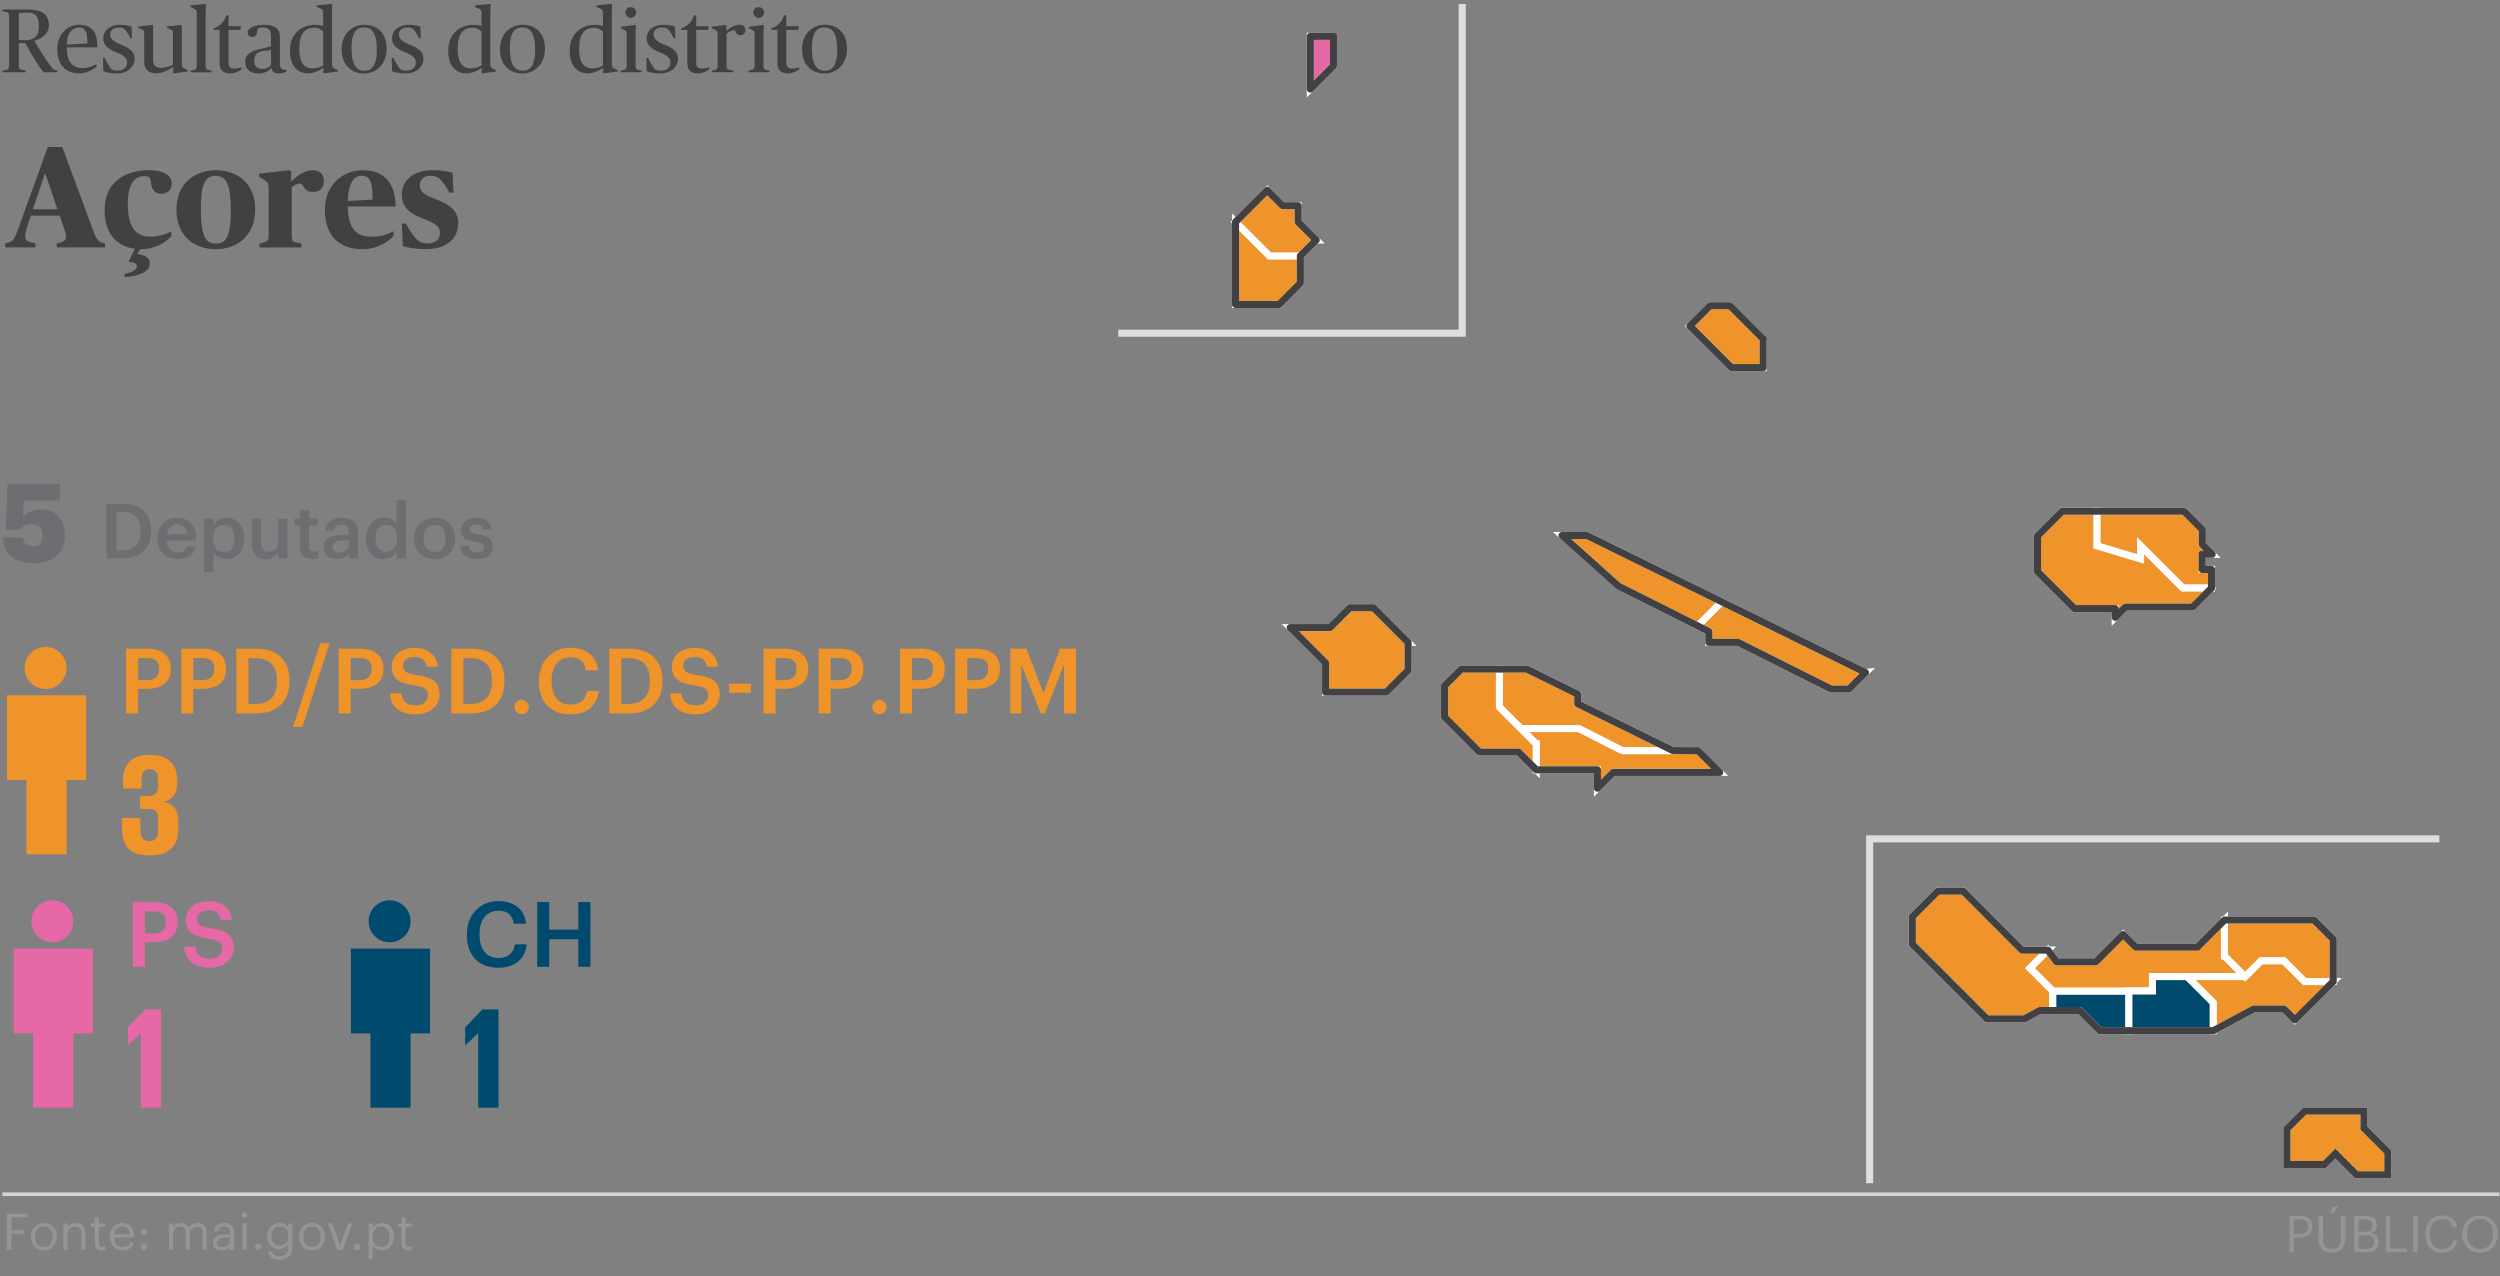 <?xml version="1.0" encoding="UTF-8"?><svg id="vip" xmlns="http://www.w3.org/2000/svg" width="690" height="352.18" viewBox="0 0 690 352.18"><rect x="0" y="0" width="690" height="352.18" fill="#808080" stroke="none"/><defs><style>.cls-1,.cls-2{fill:#004a6e;}.cls-3{stroke:#dededd;}.cls-3,.cls-2,.cls-4,.cls-5,.cls-6,.cls-7{stroke-width:1.95px;}.cls-3,.cls-8,.cls-4,.cls-7{fill:none;}.cls-2,.cls-8,.cls-5,.cls-6{stroke-miterlimit:10;}.cls-2,.cls-5,.cls-6{stroke:#fff;}.cls-8{stroke:#d1d3d4;}.cls-4,.cls-7{stroke:#414042;}.cls-5,.cls-9{fill:#e768a7;}.cls-10{fill:#939598;}.cls-11{fill:#6d6e71;}.cls-12,.cls-6{fill:#ef932b;}.cls-13{fill:#414042;}.cls-7{stroke-linecap:round;stroke-linejoin:round;}</style></defs><path class="cls-13" d="M.63,19.51l1.12-.22c.57-.1.77-.25.77-1.5V4.81c0-1.25-.2-1.37-.77-1.5l-1.12-.23v-.45h7.15c3.95,0,5.72,1.5,5.72,4.4,0,1.85-1.37,3.45-3.97,4.22v.08c1.32,2.32,3.32,5.55,4.77,7.32.27.35.55.58,1.02.7l.52.15v.45h-3.85c-1.82-2.4-3.65-5.37-4.97-8.05h-1.82v5.87c0,1.25.1,1.38.77,1.5l1.17.22v.45H.63v-.45ZM10.72,7.29c0-3.05-1.02-3.8-3.27-3.8-1.07,0-1.82.08-2.25.17v7.35s.72.1,1.42.1c2.9,0,4.1-1.1,4.1-3.82Z"/><path class="cls-13" d="M15.8,13.46c0-4,2.82-6.62,6.07-6.62s5,1.7,5,6.22h-8.47c.02,4.12,1.75,5.72,4.27,5.72,1.87,0,3.02-.6,3.95-1.05v.7c-.67.55-2.4,1.82-4.75,1.82-4.07,0-6.07-2.75-6.07-6.8ZM18.4,12.31l5.72-.3c0-3-.48-4.42-2.35-4.42s-3.2,1.47-3.37,4.72Z"/><path class="cls-13" d="M28.5,19.66l-.08-3.67h.5c.4.97.8,1.6,1.3,2.4.52.85.95,1.12,2.25,1.12,1.5,0,2.6-.85,2.6-2.22s-.92-2.02-2.95-2.85c-2.12-.85-3.62-1.9-3.62-3.85,0-2.32,2.05-3.75,4.62-3.75,1.35,0,2.35.2,3.2.53l.1,3.17h-.45c-.4-.85-.77-1.47-1.25-2.1-.6-.75-1.15-.85-1.9-.85-1.62,0-2.4.72-2.4,1.95,0,1.12.88,1.97,2.92,2.77,2.32.9,3.82,1.88,3.82,3.8,0,2.35-1.87,4.15-4.95,4.15-1.4,0-2.72-.25-3.72-.6Z"/><path class="cls-13" d="M39.8,16.98v-7.65c0-.92-.1-.95-.65-1.2l-1-.45v-.37l3.85-.43.25.2v9.4c0,1.45.65,2.25,2.12,2.25,1.2,0,2.47-.47,3.37-.8v-8.6c0-.92-.08-.95-.65-1.2l-1-.45v-.37l3.85-.43.25.2v10.32c0,1.12.15,1.28.73,1.55l.92.42v.35l-3.9.52-.18-.15.05-1.55h-.1c-1.3.88-2.9,1.7-4.6,1.7-2.07,0-3.32-1.15-3.32-3.27Z"/><path class="cls-13" d="M52.65,19.53l1-.28c.48-.12.65-.32.65-1.3V3.71c0-1-.17-1.05-.72-1.32l-1.05-.5v-.4l4.15-.4.17.15s-.1,1.3-.1,2.97v13.75c0,1.05.15,1.17.65,1.3l1,.28v.42h-5.75v-.42Z"/><path class="cls-13" d="M60.62,17.63v-9.37h-1.72v-.42c1.67-.52,2.9-1.7,3.57-3.6h.6v3h3.5l-.25,1.02h-3.25v9.12c0,1.07.52,1.55,1.65,1.55.72,0,1.45-.18,1.95-.33v.5c-.45.35-1.57,1.15-3.22,1.15-1.55,0-2.82-.72-2.82-2.62Z"/><path class="cls-13" d="M67.65,16.96c0-2.05,1.95-2.92,3.57-3.3l3.57-.85v-2.57c0-1.67-.25-2.65-2.32-2.65-1.07,0-1.37.25-1.47.97-.12.9-.25,1.62-1.32,1.62-.95,0-1.32-.6-1.32-1.22,0-1.55,2.57-2.12,4.62-2.12,2.95,0,4.27,1.1,4.27,3.25v7.7c0,.65.17,1.05.65,1.3.27.15.67.2,1.2.23v.37c-.38.28-1.3.58-2.15.58-1.25,0-1.9-.62-2.05-1.45h-.12c-.6.82-1.97,1.47-3.4,1.47-2.3,0-3.72-1.17-3.72-3.32ZM74.8,17.88v-4.05l-1.9.2c-1.62.17-2.75.85-2.75,2.72,0,1.45.85,2.3,2.27,2.3,1.17,0,2.02-.55,2.37-1.17Z"/><path class="cls-13" d="M80.02,13.98c0-4.87,3.37-7.12,6.92-7.12,1.02,0,1.77.15,2.27.3,0,0-.02-1-.02-1.9v-1.55c0-1-.18-1.05-.73-1.32l-1.05-.5v-.4l4.12-.4.18.15s-.08,1.05-.08,2.97v13.2c0,1.12.15,1.28.73,1.55l.92.42v.35l-3.9.52-.17-.15.05-1.33h-.1c-1.05.8-2.6,1.47-4.22,1.47-2.37,0-4.92-1.52-4.92-6.27ZM89.2,18.06v-9.35c-.55-.53-1.3-1.05-2.42-1.05-2.57,0-4.17,1.55-4.17,5.82,0,3.8,1.32,5.4,3.7,5.4,1.5,0,2.32-.55,2.9-.82Z"/><path class="cls-13" d="M94.3,13.58c0-4.37,3-6.75,6.2-6.75,3.5,0,6.2,2.17,6.2,6.6s-3,6.85-6.2,6.85c-3.5,0-6.2-2.27-6.2-6.7ZM104,13.78c0-4.47-1.17-6.2-3.57-6.2-2.22,0-3.42,1.67-3.42,5.65,0,4.47,1.2,6.3,3.6,6.3,2.22,0,3.4-1.77,3.4-5.75Z"/><path class="cls-13" d="M108.2,19.66l-.08-3.67h.5c.4.97.8,1.6,1.3,2.4.52.85.95,1.12,2.25,1.12,1.5,0,2.6-.85,2.6-2.22s-.92-2.02-2.95-2.85c-2.12-.85-3.62-1.9-3.62-3.85,0-2.32,2.05-3.75,4.62-3.75,1.35,0,2.35.2,3.2.53l.1,3.17h-.45c-.4-.85-.77-1.47-1.25-2.1-.6-.75-1.15-.85-1.9-.85-1.62,0-2.4.72-2.4,1.95,0,1.12.88,1.97,2.92,2.77,2.32.9,3.82,1.88,3.82,3.8,0,2.35-1.87,4.15-4.95,4.15-1.4,0-2.72-.25-3.72-.6Z"/><path class="cls-13" d="M123.72,13.98c0-4.87,3.37-7.12,6.92-7.12,1.02,0,1.77.15,2.27.3,0,0-.02-1-.02-1.9v-1.55c0-1-.18-1.05-.73-1.32l-1.05-.5v-.4l4.12-.4.18.15s-.08,1.05-.08,2.97v13.2c0,1.12.15,1.28.73,1.55l.92.42v.35l-3.9.52-.17-.15.05-1.33h-.1c-1.05.8-2.6,1.47-4.22,1.47-2.37,0-4.92-1.52-4.92-6.27ZM132.9,18.06v-9.35c-.55-.53-1.3-1.05-2.42-1.05-2.57,0-4.17,1.55-4.17,5.82,0,3.8,1.32,5.4,3.7,5.4,1.5,0,2.32-.55,2.9-.82Z"/><path class="cls-13" d="M138,13.58c0-4.37,3-6.75,6.2-6.75,3.5,0,6.2,2.17,6.2,6.6s-3,6.85-6.2,6.85c-3.5,0-6.2-2.27-6.2-6.7ZM147.7,13.78c0-4.47-1.17-6.2-3.57-6.2-2.22,0-3.42,1.67-3.42,5.65,0,4.47,1.2,6.3,3.6,6.3,2.22,0,3.4-1.77,3.4-5.75Z"/><path class="cls-13" d="M157.25,13.98c0-4.87,3.37-7.12,6.92-7.12,1.02,0,1.77.15,2.27.3,0,0-.02-1-.02-1.9v-1.55c0-1-.18-1.05-.73-1.32l-1.05-.5v-.4l4.12-.4.18.15s-.08,1.05-.08,2.97v13.2c0,1.12.15,1.28.73,1.55l.92.42v.35l-3.9.52-.17-.15.05-1.33h-.1c-1.05.8-2.6,1.47-4.22,1.47-2.37,0-4.92-1.52-4.92-6.27ZM166.42,18.06v-9.35c-.55-.53-1.3-1.05-2.42-1.05-2.57,0-4.17,1.55-4.17,5.82,0,3.8,1.32,5.4,3.7,5.4,1.5,0,2.32-.55,2.9-.82Z"/><path class="cls-13" d="M171.32,19.53l1-.28c.48-.12.65-.32.65-1.3v-8.37c0-1-.12-1.05-.72-1.35l-.92-.48v-.35l4.02-.53.17.1s-.1,1.07-.1,2.35v8.62c0,1.05.15,1.17.65,1.3l1,.28v.42h-5.75v-.42ZM172.6,3.44c0-.8.67-1.47,1.5-1.47s1.5.67,1.5,1.47-.67,1.47-1.5,1.47-1.5-.7-1.5-1.47Z"/><path class="cls-13" d="M178.47,19.66l-.08-3.67h.5c.4.97.8,1.6,1.3,2.4.52.85.95,1.12,2.25,1.12,1.5,0,2.6-.85,2.6-2.22s-.92-2.02-2.95-2.85c-2.12-.85-3.62-1.9-3.62-3.85,0-2.32,2.05-3.75,4.62-3.75,1.35,0,2.35.2,3.2.53l.1,3.17h-.45c-.4-.85-.77-1.47-1.25-2.1-.6-.75-1.15-.85-1.9-.85-1.62,0-2.4.72-2.4,1.95,0,1.12.88,1.97,2.92,2.77,2.32.9,3.82,1.88,3.82,3.8,0,2.35-1.87,4.15-4.95,4.15-1.4,0-2.72-.25-3.72-.6Z"/><path class="cls-13" d="M189.7,17.63v-9.37h-1.72v-.42c1.67-.52,2.9-1.7,3.57-3.6h.6v3h3.5l-.25,1.02h-3.25v9.12c0,1.07.52,1.55,1.65,1.55.72,0,1.45-.18,1.95-.33v.5c-.45.35-1.57,1.15-3.22,1.15-1.55,0-2.82-.72-2.82-2.62Z"/><path class="cls-13" d="M196.42,19.53l1-.28c.48-.12.65-.32.65-1.3v-8.37c0-1-.12-1.05-.72-1.35l-.92-.48v-.35l3.9-.53.17.15-.05,1.5h.1c.87-.88,2.32-1.7,3.55-1.7,1.02,0,1.62.53,1.62,1.47s-.6,1.42-1.32,1.42c-.9,0-1.17-.42-1.38-.95-.12-.35-.2-.42-.42-.42-.5,0-1.62.52-2.07,1.02v8.57c0,1.05.15,1.2.65,1.3l1.25.28v.42h-6v-.42Z"/><path class="cls-13" d="M206.62,19.53l1-.28c.48-.12.65-.32.65-1.3v-8.37c0-1-.12-1.05-.72-1.35l-.92-.48v-.35l4.02-.53.17.1s-.1,1.07-.1,2.35v8.62c0,1.05.15,1.17.65,1.3l1,.28v.42h-5.75v-.42ZM207.9,3.44c0-.8.67-1.47,1.5-1.47s1.5.67,1.5,1.47-.67,1.47-1.5,1.47-1.5-.7-1.5-1.47Z"/><path class="cls-13" d="M214.57,17.63v-9.37h-1.72v-.42c1.67-.52,2.9-1.7,3.57-3.6h.6v3h3.5l-.25,1.02h-3.25v9.12c0,1.07.52,1.55,1.65,1.55.72,0,1.45-.18,1.95-.33v.5c-.45.35-1.57,1.15-3.22,1.15-1.55,0-2.82-.72-2.82-2.62Z"/><path class="cls-13" d="M221.37,13.58c0-4.37,3-6.75,6.2-6.75,3.5,0,6.2,2.17,6.2,6.6s-3,6.85-6.2,6.85c-3.5,0-6.2-2.27-6.2-6.7ZM231.07,13.78c0-4.47-1.17-6.2-3.57-6.2-2.22,0-3.42,1.67-3.42,5.65,0,4.47,1.2,6.3,3.6,6.3,2.22,0,3.4-1.77,3.4-5.75Z"/><line class="cls-8" x1=".65" y1="329.6" x2="689.85" y2="329.6"/><path class="cls-10" d="M1.91,334.97h5.86v1H3.13v3.54h3.61v.99h-3.61v4.48h-1.22v-10.02Z"/><path class="cls-10" d="M8.5,341.39v-.11c0-2.2,1.53-3.74,3.6-3.74s3.6,1.53,3.6,3.73v.11c0,2.21-1.53,3.74-3.61,3.74s-3.59-1.58-3.59-3.73ZM14.5,341.39v-.1c0-1.69-.94-2.79-2.4-2.79s-2.4,1.09-2.4,2.77v.11c0,1.67.91,2.76,2.4,2.76s2.4-1.11,2.4-2.76Z"/><path class="cls-10" d="M17.5,337.66h1.16v1.16c.34-.69,1.15-1.29,2.35-1.29,1.51,0,2.58.83,2.58,2.96v4.5h-1.16v-4.58c0-1.29-.55-1.86-1.72-1.86-1.08,0-2.05.69-2.05,2v4.44h-1.16v-7.33Z"/><path class="cls-10" d="M26.13,343.15v-4.51h-1.05v-.98h1.05v-1.67h1.16v1.67h1.71v.98h-1.71v4.4c0,.71.32,1.06.91,1.06.36,0,.64-.06.9-.15v.98c-.24.08-.52.15-.99.15-1.33,0-1.98-.78-1.98-1.93Z"/><path class="cls-10" d="M30.3,341.4v-.11c0-2.21,1.42-3.75,3.43-3.75,1.69,0,3.29,1.02,3.29,3.64v.38h-5.52c.06,1.67.85,2.59,2.35,2.59,1.13,0,1.79-.42,1.95-1.27h1.16c-.25,1.47-1.47,2.24-3.12,2.24-2.07,0-3.54-1.46-3.54-3.71ZM35.83,340.62c-.11-1.51-.9-2.12-2.1-2.12s-1.99.81-2.19,2.12h4.29Z"/><path class="cls-10" d="M38.77,340c0-.5.41-.9.9-.9s.9.39.9.9-.41.9-.9.9-.9-.39-.9-.9ZM38.77,344.16c0-.5.41-.9.9-.9s.9.39.9.9-.41.9-.9.9-.9-.39-.9-.9Z"/><path class="cls-10" d="M46.6,337.66h1.16v1.12c.34-.69,1.13-1.25,2.19-1.25.94,0,1.76.39,2.14,1.37.5-.95,1.6-1.37,2.51-1.37,1.32,0,2.47.78,2.47,2.91v4.54h-1.16v-4.62c0-1.29-.55-1.82-1.55-1.82-.95,0-1.93.64-1.93,1.96v4.48h-1.16v-4.62c0-1.29-.55-1.82-1.55-1.82-.95,0-1.93.64-1.93,1.96v4.48h-1.16v-7.33Z"/><path class="cls-10" d="M58.73,342.96c0-1.69,1.79-2.27,3.67-2.27h1.05v-.53c0-1.16-.45-1.65-1.57-1.65-1.01,0-1.57.42-1.68,1.32h-1.16c.15-1.67,1.48-2.28,2.9-2.28s2.67.57,2.67,2.62v4.83h-1.16v-.92c-.55.69-1.21,1.05-2.28,1.05-1.36,0-2.44-.66-2.44-2.16ZM63.45,342.43v-.91h-1.01c-1.47,0-2.55.36-2.55,1.44,0,.76.36,1.23,1.39,1.23,1.23,0,2.17-.63,2.17-1.76Z"/><path class="cls-10" d="M66.71,335.37c0-.42.35-.77.77-.77s.77.35.77.77-.35.77-.77.77-.77-.35-.77-.77ZM66.92,337.66h1.16v7.33h-1.16v-7.33Z"/><path class="cls-10" d="M70.37,344.16c0-.5.41-.9.9-.9s.9.39.9.9-.41.9-.9.9-.9-.39-.9-.9Z"/><path class="cls-10" d="M73.88,345.41h1.19c.17.84.87,1.28,2.12,1.28,1.44,0,2.35-.69,2.35-2.26v-1.06c-.42.71-1.42,1.39-2.48,1.39-1.92,0-3.33-1.46-3.33-3.47v-.1c0-1.99,1.4-3.64,3.42-3.64,1.22,0,1.98.59,2.4,1.3v-1.18h1.16v6.84c-.01,2.13-1.46,3.17-3.5,3.17-2.17,0-3.12-1.02-3.32-2.26ZM79.58,341.19v-.1c0-1.64-.9-2.59-2.33-2.59s-2.33,1.08-2.33,2.62v.11c0,1.6,1.02,2.55,2.25,2.55,1.36,0,2.4-.95,2.4-2.59Z"/><path class="cls-10" d="M82.51,341.39v-.11c0-2.2,1.53-3.74,3.6-3.74s3.6,1.53,3.6,3.73v.11c0,2.21-1.53,3.74-3.61,3.74s-3.59-1.58-3.59-3.73ZM88.5,341.39v-.1c0-1.69-.94-2.79-2.4-2.79s-2.4,1.09-2.4,2.77v.11c0,1.67.91,2.76,2.4,2.76s2.4-1.11,2.4-2.76Z"/><path class="cls-10" d="M90.47,337.66h1.26l2.17,6.15,2.14-6.15h1.21l-2.63,7.33h-1.48l-2.66-7.33Z"/><path class="cls-10" d="M97.69,344.16c0-.5.41-.9.9-.9s.9.39.9.9-.41.9-.9.9-.9-.39-.9-.9Z"/><path class="cls-10" d="M101.74,337.66h1.16v1.23c.42-.71,1.42-1.36,2.48-1.36,1.92,0,3.33,1.4,3.33,3.68v.11c0,2.24-1.32,3.78-3.33,3.78-1.2,0-2.06-.6-2.48-1.33v3.75h-1.16v-9.88ZM107.51,341.39v-.11c0-1.85-1.02-2.77-2.25-2.77-1.36,0-2.4.9-2.4,2.77v.11c0,1.88.98,2.76,2.41,2.76s2.24-.98,2.24-2.76Z"/><path class="cls-10" d="M110.77,343.15v-4.51h-1.05v-.98h1.05v-1.67h1.16v1.67h1.71v.98h-1.71v4.4c0,.71.32,1.06.91,1.06.36,0,.64-.06.9-.15v.98c-.24.08-.52.15-.99.15-1.33,0-1.98-.78-1.98-1.93Z"/><path class="cls-10" d="M631.88,335.58h2.84c1.92,0,3.5.84,3.5,2.93v.06c0,2.13-1.6,2.96-3.5,2.96h-1.62v4.08h-1.22v-10.02ZM634.81,340.56c1.43,0,2.2-.7,2.2-1.99v-.06c0-1.42-.84-1.95-2.2-1.95h-1.71v3.99h1.71Z"/><path class="cls-10" d="M639.93,341.94v-6.36h1.22v6.22c0,2.1.74,2.91,2.41,2.91s2.55-.64,2.55-3.1v-6.04h1.22v6.21c0,2.44-1.22,3.94-3.8,3.94-2.3,0-3.6-1.34-3.6-3.78ZM643.9,333.02h1.46l-1.37,1.78h-.87l.78-1.78Z"/><path class="cls-10" d="M649.76,335.58h3.01c1.86,0,3.22.62,3.22,2.59v.06c0,.91-.36,1.72-1.51,2.12,1.46.35,2,1.09,2,2.4v.06c0,1.89-1.29,2.8-3.29,2.8h-3.43v-10.02ZM652.77,339.96c1.47,0,2.03-.53,2.03-1.76v-.06c0-1.13-.66-1.6-2.06-1.6h-1.79v3.42h1.82ZM653.16,344.65c1.46,0,2.13-.64,2.13-1.86v-.06c0-1.23-.69-1.82-2.3-1.82h-2.04v3.74h2.21Z"/><path class="cls-10" d="M658.47,335.58h1.22v9.02h4.58v.99h-5.8v-10.02Z"/><path class="cls-10" d="M666.03,335.58h1.22v10.02h-1.22v-10.02Z"/><path class="cls-10" d="M669.35,340.66v-.11c0-2.97,1.99-5.11,4.71-5.11,2.09,0,3.85,1.11,4.06,3.28h-1.2c-.25-1.53-1.13-2.31-2.84-2.31-2.07,0-3.46,1.61-3.46,4.13v.11c0,2.55,1.29,4.09,3.45,4.09,1.64,0,2.77-.83,3.03-2.45h1.13c-.35,2.31-1.95,3.45-4.19,3.45-2.9,0-4.68-1.99-4.68-5.07Z"/><path class="cls-10" d="M679.57,340.66v-.11c0-2.84,1.99-5.08,4.93-5.08s4.89,2.24,4.89,5.06v.11c0,2.83-1.95,5.1-4.86,5.1s-4.96-2.27-4.96-5.07ZM688.13,340.61v-.11c0-2.24-1.32-4.06-3.63-4.06s-3.67,1.71-3.67,4.09v.11c0,2.42,1.61,4.08,3.7,4.08,2.23,0,3.6-1.68,3.6-4.1Z"/><path class="cls-11" d="M29.38,139.1h4.56c5.23,0,7.77,2.98,7.77,7.35v.19c0,4.37-2.54,7.47-7.81,7.47h-4.51v-15.01ZM33.81,151.91c3.36,0,4.98-1.93,4.98-5.25v-.17c0-3.23-1.47-5.19-5-5.19h-1.62v10.6h1.64Z"/><path class="cls-11" d="M43.43,148.74v-.17c0-3.4,2.33-5.67,5.46-5.67,2.73,0,5.19,1.62,5.19,5.54v.74h-8.04c.08,2.08,1.13,3.25,3.02,3.25,1.53,0,2.33-.61,2.52-1.68h2.46c-.36,2.31-2.23,3.57-5.04,3.57-3.23,0-5.56-2.12-5.56-5.58ZM51.56,147.48c-.13-1.89-1.09-2.73-2.67-2.73s-2.56,1.03-2.81,2.73h5.48Z"/><path class="cls-11" d="M56.35,143.13h2.54v1.76c.61-1.05,1.97-2,3.59-2,2.75,0,4.87,2.04,4.87,5.58v.17c0,3.53-2.04,5.67-4.87,5.67-1.74,0-3-.86-3.59-1.93v5.48h-2.54v-14.74ZM64.75,148.7v-.17c0-2.44-1.26-3.63-2.92-3.63-1.76,0-3.02,1.2-3.02,3.63v.17c0,2.46,1.2,3.61,3.04,3.61s2.9-1.26,2.9-3.61Z"/><path class="cls-11" d="M69.54,150.17v-7.03h2.54v6.74c0,1.66.69,2.42,2.16,2.42,1.36,0,2.56-.88,2.56-2.62v-6.53h2.54v10.98h-2.54v-1.72c-.55,1.07-1.7,1.93-3.49,1.93-2.16,0-3.78-1.24-3.78-4.16Z"/><path class="cls-11" d="M82.77,151.05v-6h-1.47v-1.91h1.47v-2.42h2.54v2.42h2.41v1.91h-2.41v5.77c0,.97.46,1.41,1.26,1.41.5,0,.88-.06,1.24-.21v2.02c-.4.15-.94.27-1.72.27-2.18,0-3.32-1.18-3.32-3.25Z"/><path class="cls-11" d="M89.3,151.07c0-2.56,2.48-3.48,5.63-3.48h1.36v-.57c0-1.47-.5-2.2-1.99-2.2-1.32,0-1.97.63-2.1,1.72h-2.46c.21-2.56,2.25-3.63,4.7-3.63s4.39,1.01,4.39,4.01v7.2h-2.5v-1.34c-.71.95-1.68,1.55-3.36,1.55-2.02,0-3.67-.97-3.67-3.25ZM96.29,150.27v-1.09h-1.3c-1.93,0-3.17.44-3.17,1.78,0,.92.5,1.53,1.76,1.53,1.55,0,2.71-.82,2.71-2.22Z"/><path class="cls-11" d="M101.04,148.8v-.17c0-3.51,2.08-5.73,4.93-5.73,1.78,0,2.9.82,3.51,1.91v-6.76h2.54v16.06h-2.54v-1.85c-.59,1.09-1.99,2.06-3.61,2.06-2.75,0-4.83-1.95-4.83-5.52ZM109.56,148.68v-.17c0-2.42-1.11-3.61-2.96-3.61s-2.96,1.3-2.96,3.67v.17c0,2.41,1.22,3.57,2.86,3.57,1.76,0,3.07-1.18,3.07-3.63Z"/><path class="cls-11" d="M114.31,148.74v-.17c0-3.4,2.41-5.67,5.65-5.67s5.63,2.25,5.63,5.61v.17c0,3.42-2.41,5.65-5.65,5.65s-5.63-2.25-5.63-5.58ZM122.98,148.7v-.15c0-2.27-1.13-3.65-3.02-3.65s-3.04,1.36-3.04,3.63v.17c0,2.25,1.11,3.65,3.04,3.65s3.02-1.41,3.02-3.65Z"/><path class="cls-11" d="M127.03,150.69h2.39c.13,1.11.69,1.76,2.18,1.76,1.36,0,1.97-.48,1.97-1.41s-.73-1.24-2.35-1.51c-2.9-.46-3.97-1.28-3.97-3.34,0-2.2,2.06-3.3,4.12-3.3,2.25,0,4.03.84,4.3,3.32h-2.35c-.21-1.01-.78-1.47-1.95-1.47-1.09,0-1.74.52-1.74,1.3s.52,1.11,2.27,1.41c2.58.4,4.12,1.03,4.12,3.36s-1.57,3.51-4.39,3.51-4.49-1.3-4.6-3.63Z"/><path class="cls-11" d="M.78,148.32h5.58c.21,1.5.81,2.49,2.79,2.49,1.77,0,2.58-1.32,2.58-3.03,0-1.92-1.05-3.06-2.91-3.06-1.74,0-2.82.69-3.54,1.53H1.62l.45-12.63h14.46v4.5H6.51l-.12,4.74c.81-1.17,2.34-2.28,5.01-2.28,3.93,0,6.51,2.64,6.51,7.29s-3.27,7.56-8.7,7.56c-5.7,0-8.28-3.09-8.43-7.11Z"/><path class="cls-12" d="M34.79,179.04h5.75c4,0,6.62,1.78,6.62,5.52v.1c0,3.77-2.72,5.45-6.55,5.45h-2.5v6.8h-3.32v-17.87ZM40.54,187.72c2.2,0,3.37-1.08,3.37-3.05v-.1c0-2.12-1.25-2.95-3.37-2.95h-2.42v6.1h2.42Z"/><path class="cls-12" d="M50.02,179.04h5.75c4,0,6.62,1.78,6.62,5.52v.1c0,3.77-2.72,5.45-6.55,5.45h-2.5v6.8h-3.32v-17.87ZM55.77,187.72c2.2,0,3.37-1.08,3.37-3.05v-.1c0-2.12-1.25-2.95-3.37-2.95h-2.42v6.1h2.42Z"/><path class="cls-12" d="M65.24,179.04h5.42c6.22,0,9.25,3.55,9.25,8.75v.23c0,5.2-3.02,8.9-9.3,8.9h-5.37v-17.87ZM70.52,194.29c4,0,5.92-2.3,5.92-6.25v-.2c0-3.85-1.75-6.17-5.95-6.17h-1.92v12.62h1.95Z"/><path class="cls-12" d="M88.42,177.52h2.57l-7.55,23.09h-2.55l7.52-23.09Z"/><path class="cls-12" d="M93.47,179.04h5.75c4,0,6.62,1.78,6.62,5.52v.1c0,3.77-2.72,5.45-6.55,5.45h-2.5v6.8h-3.32v-17.87ZM99.22,187.72c2.2,0,3.37-1.08,3.37-3.05v-.1c0-2.12-1.25-2.95-3.37-2.95h-2.42v6.1h2.42Z"/><path class="cls-12" d="M107.59,191.37h3.2c.23,1.8.95,3.3,3.97,3.3,1.97,0,3.37-1.1,3.37-2.75s-.82-2.27-3.72-2.75c-4.27-.58-6.3-1.88-6.3-5.22,0-2.92,2.5-5.12,6.22-5.12s6.15,1.75,6.5,5.17h-3.05c-.33-1.88-1.4-2.67-3.45-2.67s-3.07.97-3.07,2.35c0,1.45.6,2.17,3.7,2.62,4.2.57,6.37,1.77,6.37,5.35,0,3.1-2.62,5.52-6.57,5.52-4.87,0-6.92-2.42-7.17-5.8Z"/><path class="cls-12" d="M124.57,179.04h5.42c6.22,0,9.25,3.55,9.25,8.75v.23c0,5.2-3.02,8.9-9.3,8.9h-5.37v-17.87ZM129.84,194.29c4,0,5.92-2.3,5.92-6.25v-.2c0-3.85-1.75-6.17-5.95-6.17h-1.92v12.62h1.95Z"/><path class="cls-12" d="M141.99,195.14c0-1.1.88-1.97,1.97-1.97s2,.88,2,1.97-.88,1.95-2,1.95-1.97-.85-1.97-1.95Z"/><path class="cls-12" d="M148.74,188.09v-.2c0-5.37,3.7-9.12,8.67-9.12,4.1,0,7.27,2.05,7.67,6.25h-3.37c-.38-2.37-1.7-3.6-4.27-3.6-3.15,0-5.2,2.45-5.2,6.45v.2c0,4.02,1.92,6.4,5.22,6.4,2.47,0,4.22-1.25,4.57-3.77h3.25c-.52,4.3-3.57,6.47-7.82,6.47-5.6,0-8.72-3.57-8.72-9.07Z"/><path class="cls-12" d="M168.17,179.04h5.42c6.22,0,9.25,3.55,9.25,8.75v.23c0,5.2-3.02,8.9-9.3,8.9h-5.37v-17.87ZM173.44,194.29c4,0,5.92-2.3,5.92-6.25v-.2c0-3.85-1.75-6.17-5.95-6.17h-1.92v12.62h1.95Z"/><path class="cls-12" d="M184.92,191.37h3.2c.23,1.8.95,3.3,3.97,3.3,1.97,0,3.37-1.1,3.37-2.75s-.82-2.27-3.72-2.75c-4.27-.58-6.3-1.88-6.3-5.22,0-2.92,2.5-5.12,6.22-5.12s6.15,1.75,6.5,5.17h-3.05c-.33-1.88-1.4-2.67-3.45-2.67s-3.07.97-3.07,2.35c0,1.45.6,2.17,3.7,2.62,4.2.57,6.37,1.77,6.37,5.35,0,3.1-2.62,5.52-6.57,5.52-4.87,0-6.92-2.42-7.17-5.8Z"/><path class="cls-12" d="M201.24,188.69h6v2.5h-6v-2.5Z"/><path class="cls-12" d="M210.72,179.04h5.75c4,0,6.62,1.78,6.62,5.52v.1c0,3.77-2.72,5.45-6.55,5.45h-2.5v6.8h-3.32v-17.87ZM216.47,187.72c2.2,0,3.37-1.08,3.37-3.05v-.1c0-2.12-1.25-2.95-3.37-2.95h-2.42v6.1h2.42Z"/><path class="cls-12" d="M225.94,179.04h5.75c4,0,6.62,1.78,6.62,5.52v.1c0,3.77-2.72,5.45-6.55,5.45h-2.5v6.8h-3.32v-17.87ZM231.69,187.72c2.2,0,3.37-1.08,3.37-3.05v-.1c0-2.12-1.25-2.95-3.37-2.95h-2.42v6.1h2.42Z"/><path class="cls-12" d="M240.74,195.14c0-1.1.88-1.97,1.97-1.97s2,.88,2,1.97-.88,1.95-2,1.95-1.97-.85-1.97-1.95Z"/><path class="cls-12" d="M248.39,179.04h5.75c4,0,6.62,1.78,6.62,5.52v.1c0,3.77-2.72,5.45-6.55,5.45h-2.5v6.8h-3.32v-17.87ZM254.14,187.72c2.2,0,3.37-1.08,3.37-3.05v-.1c0-2.12-1.25-2.95-3.37-2.95h-2.42v6.1h2.42Z"/><path class="cls-12" d="M263.62,179.04h5.75c4,0,6.62,1.78,6.62,5.52v.1c0,3.77-2.72,5.45-6.55,5.45h-2.5v6.8h-3.32v-17.87ZM269.37,187.72c2.2,0,3.37-1.08,3.37-3.05v-.1c0-2.12-1.25-2.95-3.37-2.95h-2.42v6.1h2.42Z"/><path class="cls-12" d="M278.84,179.04h4.45l4.7,12.2,4.6-12.2h4.4v17.87h-3.32v-13.5l-5.32,13.5h-1.07l-5.42-13.5v13.5h-3v-17.87Z"/><path class="cls-12" d="M48.91,215.35v.88c0,2.96-1.44,4.48-3.72,5.08,2.76.52,4.04,2.32,4.04,5.36v2.36c0,4.2-2.52,7.08-7.84,7.08-5.68,0-7.72-2.72-7.72-7.32v-3.04h5.08v3.44c0,1.96.8,2.96,2.44,2.96,1.64.04,2.4-1.04,2.4-2.96v-3.4c0-1.8-.72-2.52-2.6-2.52h-2.32v-3.6h2.2c1.84,0,2.72-.76,2.72-2.56v-1.8c0-2.2-.72-3.04-2.24-3-1.56,0-2.28.8-2.28,2.88v2.44h-5.12v-2c0-4.44,2-7.28,7.52-7.28,5.2,0,7.44,2.76,7.44,7Z"/><rect class="cls-12" x="1.91" y="191.89" width="21.85" height="23.4"/><rect class="cls-12" x="7.29" y="210.82" width="11.09" height="24.96"/><path class="cls-12" d="M18.37,184.35c0-3.2-2.59-5.79-5.79-5.79s-5.8,2.59-5.8,5.79,2.6,5.8,5.8,5.8,5.79-2.59,5.79-5.8Z"/><path class="cls-9" d="M36.66,248.97h5.75c4,0,6.62,1.78,6.62,5.52v.1c0,3.77-2.72,5.45-6.55,5.45h-2.5v6.8h-3.32v-17.87ZM42.41,257.64c2.2,0,3.37-1.08,3.37-3.05v-.1c0-2.12-1.25-2.95-3.37-2.95h-2.42v6.1h2.42Z"/><path class="cls-9" d="M50.78,261.29h3.2c.23,1.8.95,3.3,3.97,3.3,1.97,0,3.37-1.1,3.37-2.75s-.82-2.27-3.72-2.75c-4.27-.58-6.3-1.88-6.3-5.22,0-2.92,2.5-5.12,6.22-5.12s6.15,1.75,6.5,5.17h-3.05c-.33-1.88-1.4-2.67-3.45-2.67s-3.07.97-3.07,2.35c0,1.45.6,2.17,3.7,2.62,4.2.57,6.37,1.77,6.37,5.35,0,3.1-2.62,5.52-6.57,5.52-4.87,0-6.92-2.42-7.17-5.8Z"/><path class="cls-9" d="M44.49,278.6v27.12h-5.6v-20.52h-.04l-3.48,3.28h-.08v-4.92l4.76-4.96h4.44Z"/><rect class="cls-9" x="3.77" y="261.82" width="21.85" height="23.4"/><rect class="cls-9" x="9.15" y="280.75" width="11.09" height="24.96"/><path class="cls-9" d="M20.24,254.28c0-3.2-2.59-5.79-5.79-5.79s-5.8,2.59-5.8,5.79,2.6,5.8,5.8,5.8,5.79-2.59,5.79-5.8Z"/><path class="cls-1" d="M128.85,258.02v-.2c0-5.37,3.7-9.12,8.67-9.12,4.1,0,7.27,2.05,7.67,6.25h-3.37c-.38-2.37-1.7-3.6-4.27-3.6-3.15,0-5.2,2.45-5.2,6.45v.2c0,4.02,1.92,6.4,5.22,6.4,2.47,0,4.22-1.25,4.57-3.77h3.25c-.52,4.3-3.57,6.47-7.82,6.47-5.6,0-8.72-3.57-8.72-9.07Z"/><path class="cls-1" d="M148.27,248.97h3.32v7.6h8.02v-7.6h3.35v17.87h-3.35v-7.6h-8.02v7.6h-3.32v-17.87Z"/><path class="cls-1" d="M137.58,278.6v27.12h-5.6v-20.52h-.04l-3.48,3.28h-.08v-4.92l4.76-4.96h4.44Z"/><rect class="cls-1" x="96.86" y="261.82" width="21.85" height="23.4"/><rect class="cls-1" x="102.24" y="280.75" width="11.09" height="24.96"/><path class="cls-1" d="M113.33,254.28c0-3.2-2.59-5.79-5.79-5.79s-5.8,2.59-5.8,5.79,2.6,5.8,5.8,5.8,5.79-2.59,5.79-5.8Z"/><path class="cls-13" d="M1.43,67.17l1-.28c1.2-.36,1.56-.76,2.72-4.04l8.04-22.28h4l8.28,22.4c1.08,2.96,1.52,3.64,2.68,4l.84.2v1.12h-13.32v-1.12l1.12-.28c1.04-.28,1.44-.76,1.44-1.6,0-.68-.36-1.76-.76-2.92l-1-2.84h-7.96l-.96,2.88c-.36,1.12-.6,2.04-.6,2.72,0,1.12.48,1.44,1.72,1.76l1.12.28v1.12H1.43v-1.12ZM9.07,57.78h6.8l-3.32-9.76h-.2l-3.28,9.76Z"/><path class="cls-13" d="M34.39,75.61c2.28-.48,3.4-1.16,3.4-2.12,0-.72-.76-1.08-2-1.16l-.2-.32,1.64-3.36c-5.4-.64-8.36-4.68-8.36-10.68,0-8.36,6.56-11,12.16-11,3.96,0,6.36,1.28,6.36,3.72,0,1.64-1.12,2.8-2.84,2.8-2.08,0-2.72-1.44-2.88-3.12-.2-1.52-.44-1.76-1.76-1.76-2.24,0-4.64,1.32-4.64,7.64,0,5.88,1.76,9.08,6.24,9.08,2.48,0,4.32-.72,5.8-1.48v1.28c-1.16,1.44-4.08,3.64-8.4,3.64h-.16l-.92,1.36c2.28.2,3.52,1.2,3.52,2.52,0,2.48-3.08,3.52-6.96,3.84v-.88Z"/><path class="cls-13" d="M48.71,57.94c0-7.68,5.44-10.96,10.84-10.96,5.8,0,10.88,3.48,10.88,10.76,0,7.68-5.36,11.04-10.88,11.04-5.8,0-10.84-3.52-10.84-10.84ZM63.71,58.14c0-8.08-1.56-9.6-4.28-9.6-2.52,0-4,1.84-4,8.72,0,8.2,1.32,9.96,4.24,9.96,2.4,0,4.04-1.4,4.04-9.08Z"/><path class="cls-13" d="M71.63,67.21l1.04-.28c1.32-.36,1.48-.56,1.48-2.28v-12.44c0-1.72-.2-1.84-1.32-2.6l-1.32-.88v-.8l8.44-.96.44.32-.08,2.76h.16c1.24-1.32,3.52-3.08,5.84-3.08,1.92,0,3.08,1.04,3.08,3s-1.2,3-2.76,3c-1.84,0-2.32-.56-3.08-1.8-.24-.44-.48-.52-.84-.52-.72,0-1.64.52-2.2,1.04v12.96c0,1.88.16,2.08,1.36,2.28l1.32.28v1.08h-11.56v-1.08Z"/><path class="cls-13" d="M89.67,57.82c0-6.96,5.16-10.84,10.44-10.84s8.96,2.76,9.08,10h-13.2c.12,6.56,2.6,8.36,6.72,8.36,2.48,0,4.36-.72,5.88-1.52v1.32c-1.4,1.56-4.44,3.64-8.48,3.64-6.96,0-10.44-4.16-10.44-10.96ZM95.99,55.46l6.84-.36c0-4.84-.64-6.6-3.04-6.6-2.04,0-3.64,1.92-3.8,6.96Z"/><path class="cls-13" d="M111.19,67.93l-.28-6.24h1.12c.84,1.6,1.64,2.76,2.6,3.96.8,1,1.76,1.52,3.48,1.52,1.92,0,3.32-1,3.32-2.84s-1.2-2.68-4.76-4.04c-3.6-1.36-5.76-3.12-5.76-6.6,0-3.8,3.04-6.72,8.52-6.72,2.28,0,4.32.32,5.48.76l.24,5.44h-1.08c-.8-1.44-1.48-2.44-2.28-3.36-.92-1-1.64-1.28-3.08-1.28-1.68,0-2.84.96-2.84,2.6,0,1.52.76,2.48,3.96,3.68,4.8,1.76,6.64,3.68,6.64,6.8,0,4.2-3.16,7.16-9,7.16-2.32,0-4.68-.36-6.28-.84Z"/><path class="cls-6" d="M358.9,78.13l-5.89,5.89h-12v-22.77l9.35,9.35h8.54v7.52Z"/><path class="cls-6" d="M363.28,66.25l-4.38,4.37h-8.54l-9.35-9.35,8.74-8.74,4.27,4.27h4.27v4.47l4.99,4.98Z"/><path class="cls-6" d="M607.79,152.97v4.19h2.58v5.15h-7.93l-11.64-11.65v3.64l-12.07-3.64v-9.55h24.03l5.08,5.08v4.07l2.72,2.73h-2.77Z"/><path class="cls-6" d="M610.37,162.31l-5.22,5.22h-18.5l-2.85,2.84v-2.39h-11.23l-10.22-10.21v-9.86l6.82-6.81h9.55v9.55l12.08,3.64v-3.64l11.64,11.65h7.92Z"/><path class="cls-6" d="M468.64,207.17l6,6h-29.38l-4.37,4.37v-5.08h-16.89v-7.12l-4.27-4.27h16.06l12,6.1h20.84Z"/><path class="cls-6" d="M461.74,207.17h-13.95l-12-6.1h-16.06l-5.89-5.9v-10.52h7.52l10.67,5.24,3.43,1.68v2.64l26.28,12.95Z"/><path class="cls-6" d="M424,205.35v7.12l-4.88-4.88h-10.77l-9.67-9.66v-8.64l4.63-4.63h10.52v10.52l10.16,10.17Z"/><path class="cls-2" d="M587.58,284.46h-8l-5.55-5.55h-7.49v-5.4h21.05v10.95h0Z"/><path class="cls-6" d="M613.97,263.85l5.69,5.69h-25.58v3.97h-27.55l-6.3-6.3,4.97-4.99,2.44,3.25h10.78l7.55-7.56,3.49,3.49h17.01l7.49-7.49v9.93h.01Z"/><path class="cls-2" d="M610.88,284.46h-23.31v-10.95h6.51v-3.97h9.62l7.18,7.18v7.73h0Z"/><path class="cls-6" d="M610.88,284.46v-7.73l-7.18-7.18h15.96l4.41-4.41h6.27l5.76,5.76h7.87l-10.58,10.58-2.99-2.99h-8.4l-11.12,5.97Z"/><path class="cls-6" d="M643.97,259.23v11.67h-7.88l-5.76-5.76h-6.27l-4.4,4.41-5.7-5.69v-9.93h24.7l5.31,5.3Z"/><path class="cls-6" d="M566.53,273.51v5.4h-3.55l-4.28,2.29h-10.31l-20.6-20.6v-7.6l7.05-7.05h6.98l16.26,16.26h7.12l-4.97,4.99,6.3,6.3Z"/><path class="cls-6" d="M475.23,166.11l-6.64,6.64-21.9-11.01-15.56-13.94h6.91l37.2,18.31Z"/><path class="cls-6" d="M514.88,185.62l-4.57,4.57h-4.91l-25.69-12.91h-8.06v-2.99l-3.07-1.54,6.64-6.64,39.65,19.51Z"/><path class="cls-6" d="M388.63,177.29v7.73l-6,6h-16.77v-8.03l-9.76-9.76h10.98l5.49-5.49h6.51l9.56,9.55Z"/><path class="cls-6" d="M486.62,93.53v7.93h-8.74l-11.48-11.48,5.6-5.59h5.49l9.14,9.15Z"/><path class="cls-5" d="M368.05,10.03v8.13l-6.41,6.41v-14.54h6.41Z"/><polygon class="cls-6" points="652.45 311.38 652.45 306.66 636.08 306.66 631.19 311.55 631.19 321.4 641.55 321.4 644.56 318.4 650.39 324.24 659.04 324.24 659.04 317.98 652.45 311.38"/><path class="cls-3" d="M403.57,1.08v90.88h-94.94M673.25,231.53h-157.22v95.04"/><polyline class="cls-7" points="610.88 284.46 622 278.49 630.4 278.49 633.39 281.48 643.97 270.9 643.97 259.23 638.66 253.93 613.96 253.93 613.96 253.92 606.48 261.41 589.47 261.41 585.97 257.92 578.42 265.48 567.64 265.48 565.2 262.23 558.08 262.23 541.82 245.96 534.85 245.96 527.8 253.01 527.8 260.61 548.4 281.21 558.7 281.21 562.98 278.91 566.53 278.91 566.54 278.91 574.03 278.91 579.57 284.46 587.57 284.46 587.58 284.46 587.58 284.46 610.87 284.46"/><path class="cls-7" d="M583.8,167.99v2.39l2.85-2.84h18.5l5.22-5.22v-5.15h-2.58v-4.19h2.77l-2.72-2.73v-4.07l-5.08-5.08h-33.58l-6.82,6.81v9.86l10.22,10.21h11.23Z"/><polygon class="cls-7" points="510.31 190.19 514.88 185.62 475.23 166.11 438.03 147.81 431.12 147.81 446.68 161.75 468.59 172.76 471.65 174.3 471.65 177.29 479.71 177.29 505.4 190.19 510.31 190.19"/><polygon class="cls-7" points="486.62 101.46 486.62 93.53 477.48 84.38 471.99 84.38 466.4 89.97 477.88 101.46 486.62 101.46"/><polygon class="cls-7" points="368.05 10.03 361.65 10.03 361.65 24.57 368.05 18.16 368.05 10.03"/><polygon class="cls-7" points="372.57 167.73 367.08 173.22 356.1 173.22 365.86 182.98 365.86 191.02 382.63 191.02 388.63 185.01 388.63 177.29 379.07 167.73 372.57 167.73"/><polygon class="cls-7" points="468.64 207.18 468.64 207.17 474.64 213.18 460.31 213.18 445.26 213.18 440.89 217.55 440.89 212.47 424 212.47 424 212.46 419.12 207.58 408.35 207.58 398.69 197.92 398.69 189.28 403.32 184.66 413.84 184.66 421.36 184.66 432.03 189.9 435.46 191.59 435.46 194.23 461.74 207.17 468.64 207.18"/><polygon class="cls-7" points="358.9 70.62 363.28 66.25 358.29 61.27 358.29 56.79 354.02 56.79 349.75 52.53 341.01 61.26 341.01 61.26 341.01 84.03 353.01 84.03 358.9 78.13 358.9 70.62"/><polygon class="cls-4" points="652.45 311.38 652.45 306.66 636.08 306.66 631.19 311.55 631.19 321.4 641.55 321.4 644.56 318.4 650.39 324.24 659.04 324.24 659.04 317.98 652.45 311.38"/></svg>